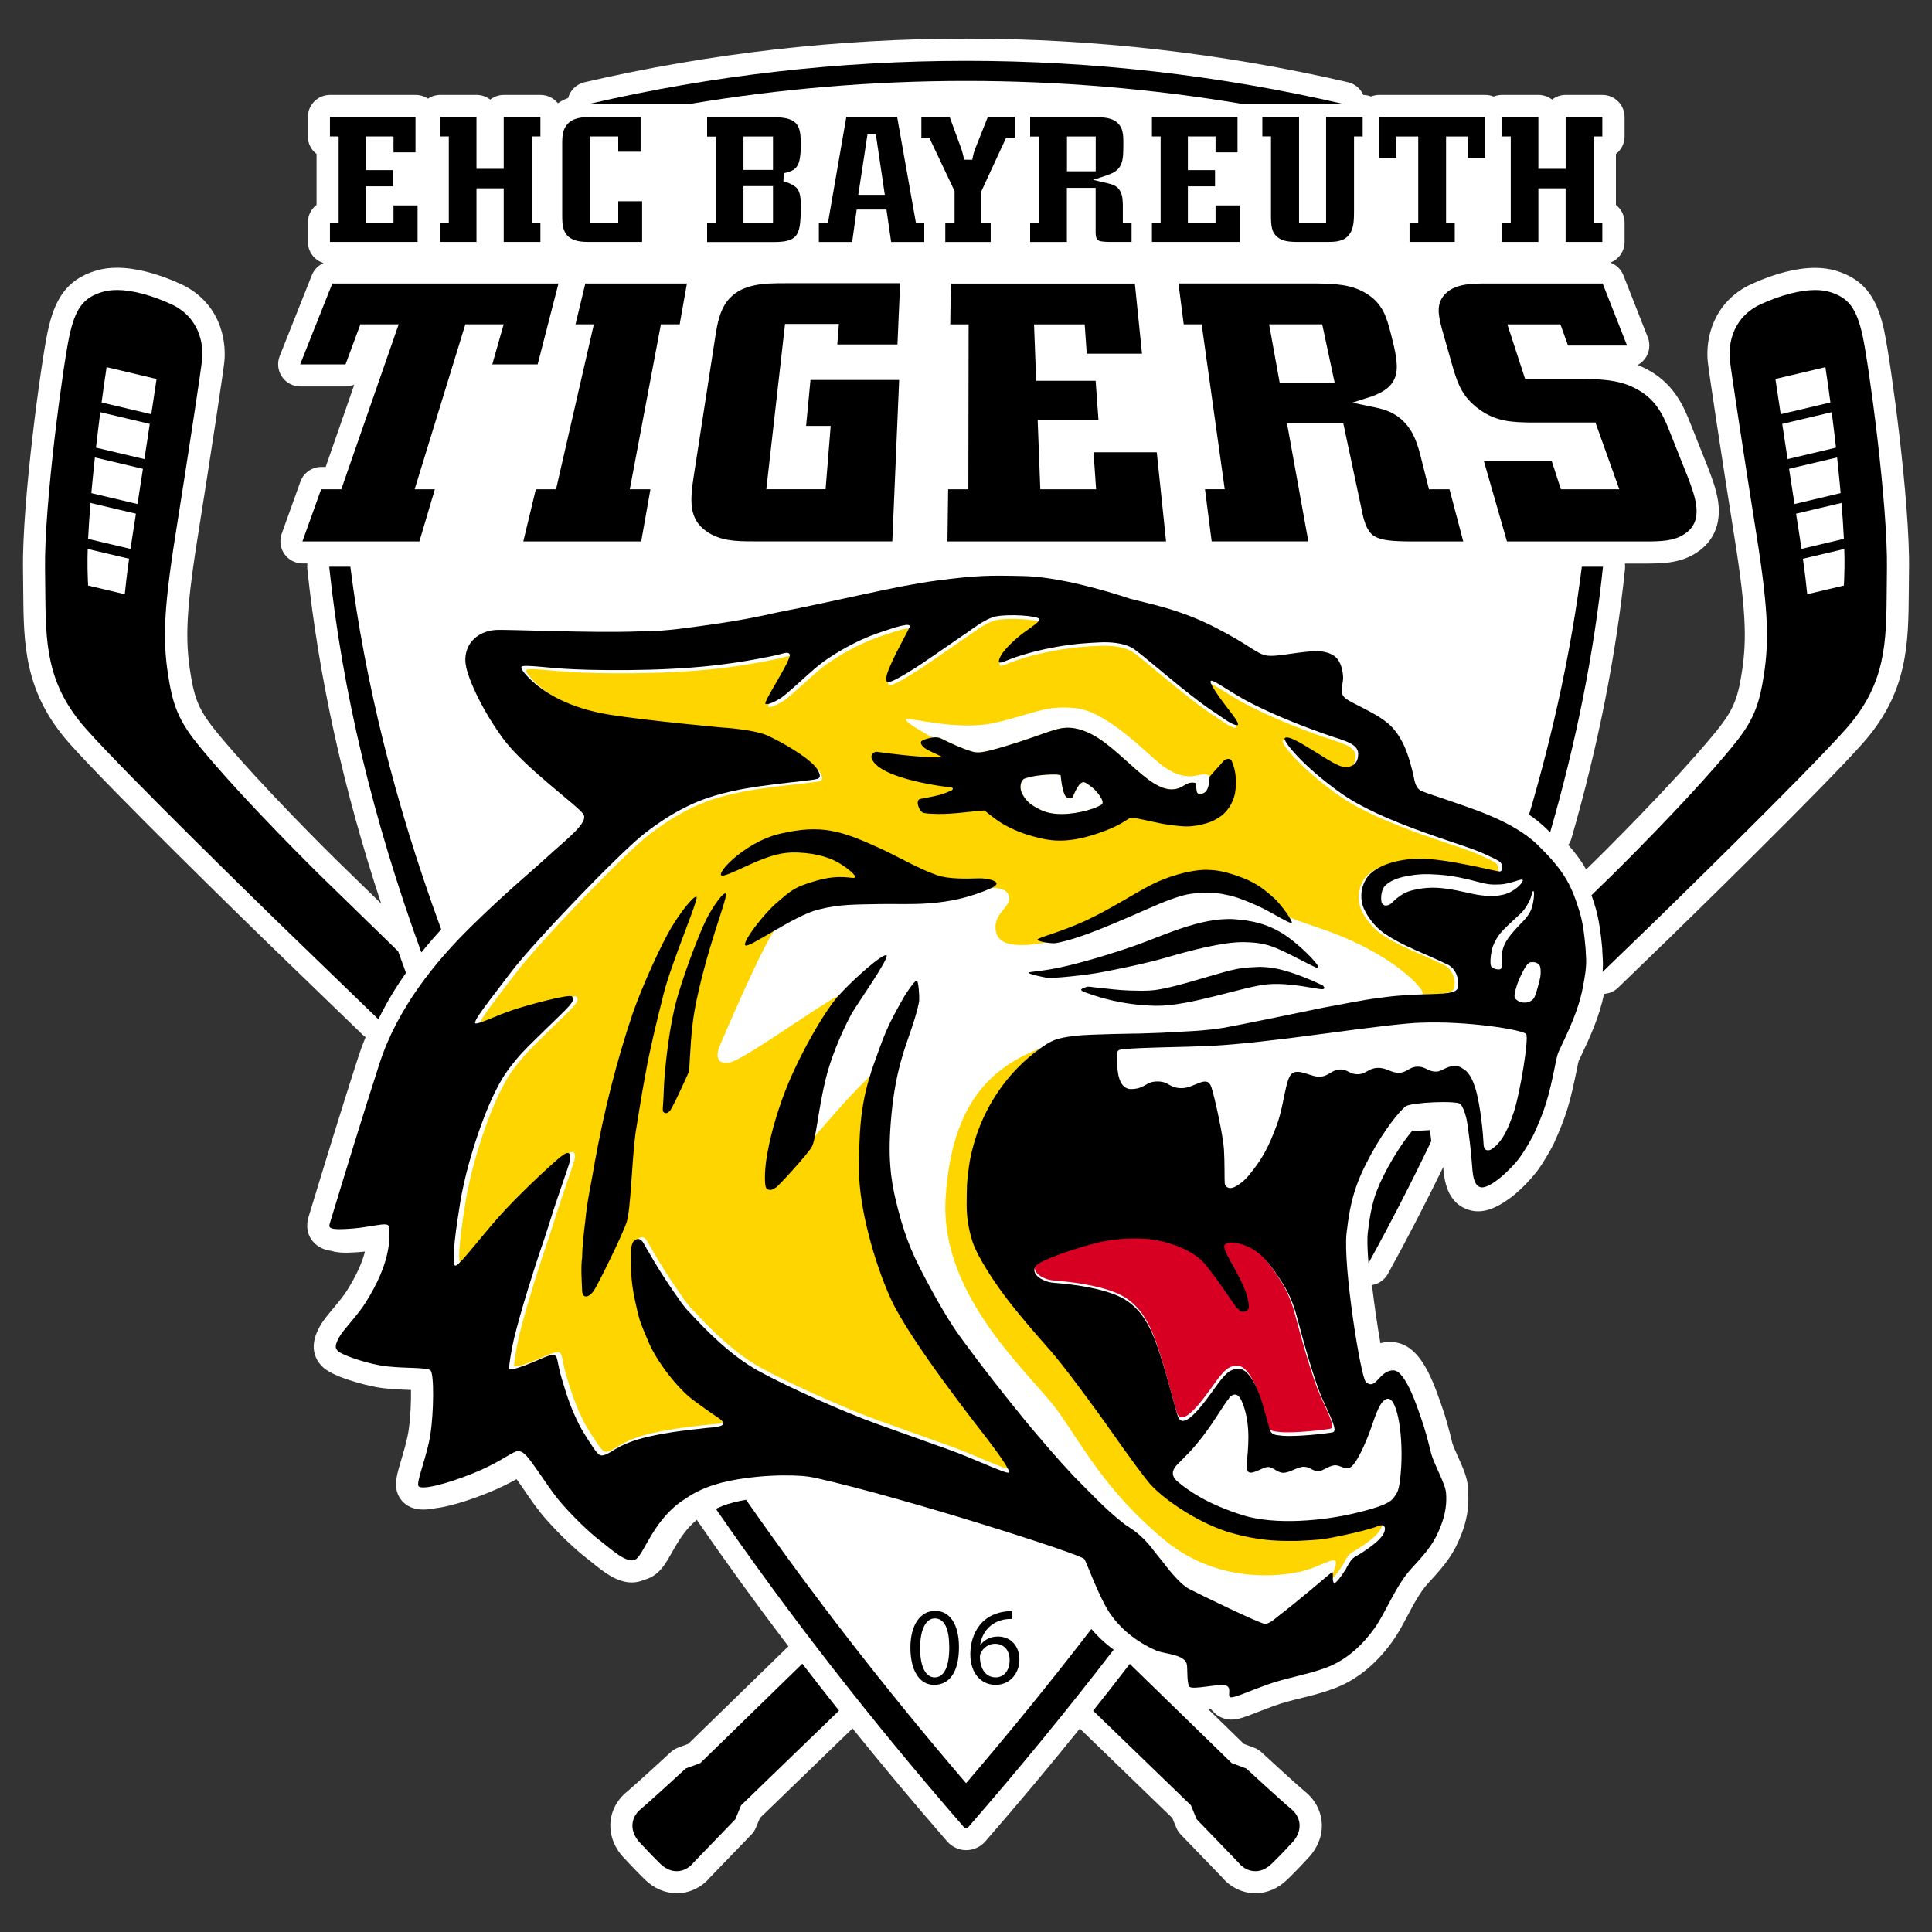 <?xml version="1.0" encoding="UTF-8"?>
<svg id="Ebene_1" data-name="Ebene 1" xmlns="http://www.w3.org/2000/svg" viewBox="0 0 500 500">
  <rect x="0" y="0" width="500" height="500" fill="#333333" stroke="none"/>
  <defs>
    <style>
      .cls-1 {
        fill: #000;
      }

      .cls-1, .cls-2, .cls-3, .cls-4 {
        stroke-width: 0px;
      }

      .cls-5 {
        isolation: isolate;
      }

      .cls-2 {
        fill: #ffd500;
      }

      .cls-3 {
        fill: #d70022;
      }

      .cls-4 {
        fill: #fff;
      }
    </style>
  </defs>
  <path class="cls-4" d="M487.67,85.78c-1.67-7.72-4.46-13.36-12.64-15.75-1.58-.47-3.36-.71-5.27-.71h0c-4.78,0-10.47,1.45-16.48,4.2-4.9,2.24-8.43,6.04-10.2,10.99-1.38,3.86-1.29,7.37-1.11,9.12.24,2.4,3.54,24.28,6.91,45.46,3.3,20.7,3.18,27.76,1.61,36.67-1.02,5.8-2.45,8.79-6.66,13.9-11.26,13.68-30.66,32.74-30.85,32.93l-2.49,2.42c-1.22-2.16-2.7-4.18-4.61-6.34.35-.5.63-1.06.8-1.66,6.84-23.69,11.51-47.16,13.87-69.75.05-.47.03-.95-.03-1.41h5.27c.95,0,2.05,0,3.11-.05,1.27-.05,2.3-.14,3.24-.27,1.29-.19,2.41-.46,3.45-.81,1.26-.43,2.43-1,3.49-1.7,1.07-.7,2.03-1.53,2.83-2.45.81-.95,1.46-1.99,1.93-3.11.43-1.02.71-2.08.87-3.25v-.09c.13-.96.15-1.97.08-3-.05-.84-.19-1.76-.4-2.79-.17-.79-.39-1.62-.67-2.54-.24-.77-.49-1.54-.77-2.3-.26-.7-.51-1.38-.76-2.05l-.03-.09-4.65-11.68-.04-.09c-.21-.52-.42-1.06-.64-1.59-.23-.55-.51-1.19-.82-1.86-.35-.73-.67-1.35-1.01-1.94-.38-.68-.82-1.37-1.3-2.05-.46-.65-.98-1.31-1.53-1.94l-.06-.07c-.63-.69-1.24-1.29-1.89-1.85l-.04-.04c-.74-.63-1.49-1.18-2.28-1.69l-.04-.03c-.82-.52-1.71-1.01-2.63-1.45-.45-.22-.91-.42-1.38-.62.79-.43,1.48-1.04,2-1.81,1.07-1.57,1.29-3.56.6-5.33l-6.31-16.05c-.62-1.57-1.87-2.75-3.39-3.3,2.16-.82,3.69-2.91,3.69-5.36v-5.01c0-1.85-.88-3.5-2.24-4.55v-13.19c1.36-1.05,2.24-2.7,2.24-4.55v-5c0-3.17-2.57-5.74-5.74-5.74h-9.5c-1.33,0-2.56.45-3.53,1.21-.97-.76-2.2-1.21-3.53-1.21h-9.4c-.77,0-1.51.15-2.18.43-.67-.28-1.41-.43-2.18-.43h-27.43c-.75,0-1.47.15-2.13.41-.62-.25-1.3-.39-2-.4-.71-1.61-2.13-2.87-3.95-3.29-32.35-7.49-65.59-11.29-98.81-11.29s-66.45,3.8-98.8,11.29c-2.12.49-3.71,2.11-4.24,4.1-.07.02-.15.05-.22.07-.56.2-1.1.46-1.62.76-.28.16-.54.33-.8.51-1.05-1.32-2.67-2.16-4.49-2.16h-9.5c-1.33,0-2.55.45-3.53,1.21-.97-.76-2.2-1.21-3.53-1.21h-9.41c-1.18,0-2.27.36-3.18.96-.91-.61-2.01-.96-3.18-.96h-22.15c-3.17,0-5.74,2.57-5.74,5.74v5c0,1.86.88,3.51,2.25,4.55v13.18c-1.37,1.05-2.25,2.7-2.25,4.55v5.01c0,2.59,1.72,4.78,4.08,5.49-1.36.59-2.48,1.7-3.05,3.14l-8.32,20.93c-.7,1.77-.48,3.77.58,5.34,1.07,1.57,2.85,2.52,4.75,2.52h11.74c.79,0,1.55-.16,2.24-.46l-7.41,21.3h-1.14c-2.42,0-4.58,1.52-5.4,3.8l-4.84,13.49c-.63,1.76-.37,3.71.71,5.24,1.07,1.53,2.82,2.44,4.69,2.44h1.26c-.07.46-.08.94-.03,1.41,2.93,27.96,9.35,57.04,19.11,86.62l-11.6-11.3c-.19-.18-19.58-19.24-30.84-32.92-4.21-5.11-5.64-8.1-6.66-13.9-1.57-8.91-1.69-15.98,1.61-36.67,3.37-21.18,6.68-43.06,6.91-45.46.17-1.75.26-5.25-1.11-9.11-1.77-4.95-5.3-8.75-10.2-11-6.01-2.75-11.71-4.2-16.48-4.2-1.91,0-3.69.24-5.29.71-8.16,2.38-10.95,8.02-12.63,15.75-1.67,7.69-6.69,44.22-6.4,61.7.03,1.72.04,3.38.05,4.99.06,7.38.11,13.72,1.55,20.11,1.66,7.4,4.98,13.71,10.43,19.86,10.53,11.87,46.23,46.69,50.27,50.62l.04.04,25.67,24.83c.2.19.42.35.65.51-.7,1.71-1.34,3.43-1.9,5.16-4.59,14.23-8.55,27.19-12.88,41.44-.06.19-.1.38-.14.57-.59,2.68.32,4.52,1.19,5.6,1.38,1.72,3.29,2.33,4.85,2.54,1.54.47,3,.47,3.85.47.33,0,.84,0,1.41-.04,1.19-.05,2.24-.12,3.46-.25-.77,3-2.26,6.24-4.61,10.01l-.03.04c-.89,1.45-2.31,3.15-3.56,4.65-1.45,1.73-2.69,3.22-3.5,4.7-.84,1.55-3.34,6.2.55,10.28,2.67,2.8,11.26,4.89,14.06,5.4,2.81.51,5.95.63,8.47.72.17,0,.35.01.53.02.05,2.99-.14,7.4-.63,10.56-.36,2.34-1.15,5.02-1.85,7.38-1.09,3.66-1.74,5.86-1.22,8.08.55,2.37,2.65,4.93,6.89,4.93.98,0,2.11-.14,3.3-.37,4.71-.57,11.19-3.06,13.26-3.89,3.25-1.31,5.73-2.59,7.56-3.61.1.13.2.28.29.4.72.99,1.39,1.96,2.08,2.98,1.55,2.27,3.15,4.62,5.4,7.14,3.33,3.76,7.38,7.63,10.29,9.87.42.33.88.7,1.37,1.09,3.04,2.47,6.48,5.26,10.41,5.26,1.14,0,2.24-.25,3.24-.71.82-.21,1.6-.54,2.31-.99,2.15-1.34,3.36-3.48,4.76-5.95,1.5-2.66,3.47-6.14,6.53-8.56.07.13.15.26.23.38,7.42,10.77,15.26,21.58,23.46,32.38-.14.11-.27.22-.39.35l-25.53,24.87-2.13.79-.5.19c-.7.26-1.34.65-1.89,1.15l-.4.36-.07.07c-.56.52-8.54,7.88-10.9,9.83-2.69,2.22-4.21,5.26-4.28,8.55-.07,4.46,2.46,7.54,3.74,8.8.54.59,2.68,2.92,5.2,5.38,2.34,2.29,5.27,3.55,8.25,3.55,3.29,0,6.49-1.54,8.63-4.13l10.33-10.7.34-.35c.53-.54.94-1.18,1.22-1.88l.18-.44.82-1.98,23.97-23.19c7.89,9.8,16.06,19.56,24.5,29.26l.06.07c1.25,1.38,3.02,2.18,4.86,2.18s3.68-.82,4.92-2.24c8.41-9.66,16.6-19.44,24.48-29.23l23.93,23.14.82,1.98.18.45c.28.7.7,1.34,1.22,1.88l.36.37,10.31,10.68c2.14,2.59,5.34,4.13,8.63,4.13,2.98,0,5.92-1.27,8.26-3.56,2.52-2.45,4.68-4.8,5.2-5.37,1.27-1.26,3.8-4.35,3.73-8.76-.07-3.32-1.59-6.36-4.29-8.58-2.3-1.9-10.12-9.11-10.93-9.86l-.43-.39c-.55-.5-1.19-.89-1.89-1.15l-.5-.19-2.13-.79-9.34-9.09c.19-.02.39-.05.58-.07.18.19.38.36.58.53,1.23,1.53,3.01,2.18,4.21,2.3.23.02.46.03.7.03,1.85,0,3.55-.66,6.63-1.87,1.31-.51,2.79-1.09,4.54-1.72,2.24-.81,4.49-1.37,6.88-1.96,2.72-.67,5.52-1.37,8.53-2.49,5.77-2.15,10.86-6.25,15.13-12.19,1.44-2,2.62-4.24,3.88-6.61,1.64-3.09,3.33-6.28,5.44-8.55,4.81-5.16,6.62-7.79,8.4-12.25,1.49-3.72,2.09-7.17,1.9-10.81,0-.64-.03-1.24-.07-1.75-.2-2.53-1.37-5.13-2.61-7.88-.45-1-1.29-2.86-1.46-3.56-.67-2.8-1.71-6.72-2.65-9.3-.07-.18-.16-.45-.27-.78-2.67-7.74-5.81-15.33-12.28-15.96-.3-.03-.6-.05-.92-.05-.89,0-1.71.12-2.47.32-.74-4.2-1.58-9.82-2.19-15.05,1.71-.27,3.26-1.31,4.13-2.9,5.06-9.2,9.85-18.47,14.32-27.63.22,3,.8,9.44,6.84,11.14.71.21,1.46.31,2.23.31,2.3,0,4.62-1.02,6.72-2.41,4.35-2.69,7.98-7.32,8.63-8.17h0c1.41-1.9,3.08-4.76,4.09-6.75l.11-.23c3.26-7.14,4.22-10.85,5.75-18.17.11-.49.21-.98.3-1.48.13-.7.26-1.36.42-1.78l.63-1.34c2.29-4.86,4.64-9.89,5.89-15.94,1.32-.09,2.6-.61,3.6-1.58l12.99-12.56c4.06-3.95,39.75-38.75,50.31-50.66,5.45-6.15,8.77-12.46,10.43-19.86,1.44-6.39,1.49-12.73,1.55-20.07,0-1.65.02-3.31.05-5.03.29-17.48-4.74-54.01-6.4-61.7Z"/>
  <g id="Ebene_1-2" data-name="Ebene_1">
    <path id="path3229" class="cls-1" d="M22.8,139.46c.14-2.89.35-6.03.62-9.3l11.76,2.78-.65,4.15c-.28,1.78-.54,3.43-.76,4.96,0,0-10.97-2.59-10.97-2.59ZM24.84,115.86c.36-3.16.74-6.26,1.11-9.18l12.81,3.03-1.39,9.11s-12.53-2.97-12.53-2.97ZM26.29,104.16c.45-3.42.9-6.53,1.3-9.14l12.93,3.06c-.36,2.43-.82,5.52-1.37,9.12,0,0-12.86-3.04-12.86-3.04ZM22.8,151.54c-.07-1.5-.13-3.04-.15-4.63-.03-1.46,0-3.09.05-4.84l10.71,2.53c-.27,1.88-.49,3.56-.67,5.08-.17,1.44-.32,2.8-.45,4.1l-9.48-2.24h0ZM23.64,127.62c.2-2.2.41-4.45.65-6.69l.27-2.54,12.43,2.94-1.41,9.11-11.94-2.82h0ZM282.92,442.75l25.29,24.46,1.28,3.12.19.48.36.37,10.51,10.89c.82,1.06,2.38,2.19,4.32,2.19,1.04,0,2.62-.33,4.25-1.92,2.49-2.42,4.64-4.77,5.08-5.26.57-.54,2.17-2.29,2.13-4.69-.02-1.12-.42-2.77-2.2-4.25-2.61-2.16-11.11-10.01-11.2-10.09l-.4-.36-.5-.19-3.27-1.21-26.37-25.67c-3.11,4.04-6.27,8.09-9.49,12.13ZM30.24,75.06c-1.36,0-2.59.16-3.66.47-4.98,1.45-7.08,4.24-8.64,11.46-1.58,7.3-6.55,43.63-6.28,60.39.03,1.74.04,3.42.05,5.05.06,7.02.1,13.09,1.41,18.88,1.44,6.41,4.34,11.91,9.13,17.31,10.74,12.12,48.41,48.79,50.01,50.34l25.67,24.83c.32-.66.65-1.31.98-1.96,1.83-3.52,3.92-6.88,6.16-10.06-.69-1.86-1.37-3.72-2.04-5.58l-20.03-19.5c-.2-.19-19.77-19.4-31.27-33.39-4.85-5.89-6.68-9.76-7.88-16.55-1.69-9.58-1.83-17.06,1.6-38.57,3.43-21.52,6.66-43.03,6.87-45.13.1-1.02.23-3.71-.81-6.61-1.24-3.45-3.72-6.12-7.19-7.71-5.18-2.37-10.19-3.68-14.09-3.68ZM477.2,139.46c-.14-2.88-.35-6.03-.62-9.3l-11.76,2.78.65,4.14c.28,1.78.54,3.43.76,4.97l10.97-2.6h0ZM475.16,115.86c-.36-3.16-.74-6.26-1.11-9.18l-12.81,3.03,1.39,9.11,12.53-2.97h0ZM473.71,104.16c-.45-3.42-.9-6.53-1.3-9.14l-12.93,3.06c.36,2.43.82,5.52,1.37,9.12l12.86-3.04ZM477.2,151.54c.07-1.49.13-3.04.15-4.63.03-1.46,0-3.09-.05-4.84l-10.71,2.53c.27,1.88.49,3.56.67,5.08.17,1.45.32,2.8.45,4.1l9.48-2.24h0ZM476.36,127.62c-.2-2.2-.41-4.45-.65-6.69l-.27-2.54-12.43,2.94,1.41,9.11,11.94-2.83ZM217.12,442.72l-25.33,24.5-1.28,3.11-.19.48-.36.37-10.51,10.89c-.82,1.06-2.38,2.19-4.32,2.19-1.04,0-2.62-.33-4.25-1.92-2.49-2.43-4.64-4.77-5.08-5.26-.57-.54-2.17-2.29-2.13-4.69.02-1.12.42-2.77,2.2-4.25,2.61-2.16,11.11-10.01,11.2-10.09l.4-.36.5-.19,3.27-1.21,26.4-25.72c3.11,4.05,6.28,8.09,9.5,12.14h0ZM469.76,75.06c1.36,0,2.59.16,3.66.47,4.98,1.46,7.08,4.24,8.64,11.46,1.58,7.3,6.55,43.63,6.28,60.39-.03,1.74-.04,3.42-.05,5.05-.06,7.02-.1,13.09-1.41,18.88-1.44,6.41-4.34,11.91-9.13,17.31-10.74,12.12-48.41,48.79-50.01,50.35l-12.99,12.56c.14-1.64.09-2.75,0-4.18-.05-.6-.09-1.24-.09-1.83-.06-.72-.14-1.54-.27-2.67-.09-.84-.22-1.8-.4-2.97-.17-1.08-.36-2.12-.58-3.07-.24-1.03-.51-2.05-.84-3.05-.23-.72-.46-1.41-.69-2.08l5.11-4.98c.2-.19,19.77-19.4,31.27-33.39,4.85-5.89,6.68-9.76,7.88-16.55,1.69-9.58,1.83-17.06-1.6-38.57-3.43-21.52-6.66-43.03-6.87-45.13-.1-1.02-.23-3.71.81-6.61,1.24-3.45,3.72-6.12,7.19-7.71,5.18-2.37,10.19-3.68,14.09-3.68h0Z"/>
    <path id="path3265" class="cls-1" d="M250.03,15.74c32.72,0,65.44,3.71,97.52,11.14h-26.11c-23.63-3.96-47.52-5.94-71.41-5.94s-47.76,1.98-71.4,5.94h-26.11c32.07-7.43,64.79-11.14,97.51-11.14h0Z"/>
    <path id="path3301" class="cls-1" d="M345.42,99.11l-3.23-15.17h-13.74l.2,1.11,2.54,14.06h14.23ZM200.05,43.98v-8.66h-7.64v8.66h7.64ZM276.13,36.4v-1.08h7.44v9.01h-7.44v-7.93h0ZM222.12,50.43h6.87l-2.33-15.7h-2.15s-2.39,15.7-2.39,15.7h0ZM200.05,57.61v-9.45h-7.64v9.45h7.64ZM205.31,47.96c.22.14.41.28.58.42.17.14.31.3.43.45.12.16.22.32.32.5.09.18.17.37.24.58.07.2.13.44.18.68.05.25.08.52.11.81.03.29.05.61.06.94.01.33.02.68.02,1.07,0,.6,0,1.15-.02,1.67,0,.51-.03.98-.06,1.42-.02.43-.06.83-.1,1.2-.04.37-.09.7-.14,1-.06.3-.12.57-.2.81-.07.24-.15.45-.24.65-.08.19-.18.37-.28.53-.11.16-.22.31-.35.45-.16.17-.34.33-.52.46-.19.14-.39.26-.61.36-.21.11-.45.2-.71.27-.25.08-.52.14-.81.2-.27.05-.55.08-.85.11-.29.03-.6.05-.91.07-.32,0-.65.02-.98.03-.34,0-.68,0-1.03,0h-16.44v-5.01h2.3v-22.29h-2.3v-5.01h16.08s.05,0,.07,0h.14c.33,0,.67,0,1.01,0,.33,0,.67.01,1,.03.33.02.66.04.97.07.32.04.63.08.93.14.33.06.63.13.92.23s.55.2.81.33c.25.13.47.27.68.43.2.16.39.34.55.54.11.14.21.28.3.44s.17.32.24.5c.07.18.14.37.19.57.06.2.11.41.15.64.04.22.07.46.1.7.03.25.05.5.06.77.01.27.03.54.03.82,0,.29,0,.58,0,.88,0,.63,0,1.22-.04,1.76-.03.54-.07,1.03-.14,1.47-.06.44-.14.84-.24,1.19s-.22.65-.37.91c-.07.13-.15.26-.23.37-.08.12-.17.22-.27.33s-.2.2-.32.29c-.12.09-.24.18-.38.27-.14.08-.29.16-.46.24-.16.07-.35.14-.55.21-.2.07-.41.14-.64.19-.23.06-.48.11-.74.16l-.1,2.11c.28.07.54.15.79.24.25.08.47.17.68.25.21.09.4.18.58.27.18.09.34.18.49.27h0ZM144.53,73.38l-5.39,20.93h-11.74l2.95-10.37h-9.92l-13.12,42.69h5.23l-4,13.49h-30.27l4.84-13.49h5.22l14.85-42.69h-9.91l-3.85,10.37h-11.74l8.32-20.93s58.53,0,58.53,0ZM414.68,30.31v5h-2.24v22.29h2.24v5.01h-9.5v-13.87s-7.05,0-7.05,0v13.87h-9.4v-5.01h2.25v-22.29h-2.25v-5h9.4v13.38h7.06v-13.38h9.5,0ZM384.35,30.31v10.58h-4.47v-5.57h-5.64v22.29h2.25v5.01h-11.7v-5.01h2.25v-22.29h-5.64v5.57h-4.47v-10.58h27.43,0ZM320.27,30.31v9.11h-5.69v-4.11h-7.16v8.72h7.03v4.18h-7.03v9.39h7.16v-4.44h6.22v9.45h-22.68v-5.01h2.25v-22.29h-2.25v-5h22.15,0ZM290.59,57.61v-4.78c-.02-.39-.03-.76-.07-1.11-.03-.35-.08-.69-.15-1.02-.07-.33-.18-.64-.32-.95-.14-.31-.32-.6-.55-.89-.1-.12-.2-.23-.3-.32-.1-.09-.2-.18-.31-.25-.1-.08-.21-.14-.32-.2-.11-.07-.22-.12-.34-.18-.11-.05-.23-.1-.36-.14-.13-.04-.26-.08-.39-.13-.13-.03-.27-.07-.41-.11-.14-.04-.3-.07-.45-.11l-3.71-.88,3.62-1.2c.56-.19,1.04-.39,1.45-.6.4-.21.74-.43,1.02-.67.28-.23.51-.48.69-.75.19-.27.34-.55.47-.85.13-.31.23-.65.31-1.03.08-.37.13-.78.17-1.22.04-.44.06-.91.07-1.42.01-.5.01-1.04.01-1.61,0-.28,0-.55,0-.82,0-.27-.01-.54-.03-.79-.01-.26-.03-.51-.06-.75-.03-.25-.07-.48-.12-.7s-.11-.44-.18-.65c-.07-.21-.16-.41-.26-.6-.11-.19-.23-.37-.37-.55s-.3-.36-.49-.53c-.19-.17-.38-.33-.58-.46s-.41-.25-.63-.34c-.22-.1-.44-.19-.68-.26-.23-.07-.47-.13-.72-.18-.25-.06-.5-.09-.75-.12-.26-.03-.52-.05-.78-.07-.26-.02-.53-.02-.8-.03s-.54-.01-.8-.02h-16.87v5.01h2.2v22.29h-2.2v5.01h9.51v-14.02h7.44v11.52c0,.18,0,.35.02.5,0,.15.03.3.05.42.02.13.04.24.07.34.02.1.05.19.08.26.03.07.07.14.09.19.03.06.07.1.1.14.03.04.07.08.11.11.04.03.08.07.13.09.1.07.24.13.43.19.19.06.41.1.69.14.27.03.59.06.94.08.36.02.75.03,1.19.03h5.4v-5.01h-2.29,0ZM262.6,30.31h-6.97l-3.14,7.91c-.13.35-.23.62-.32.87-.03.08-.06.17-.08.25-.05.14-.08.27-.12.4-.03.13-.07.26-.1.41-.01.06-.02.12-.04.18,0,.03,0,.06-.02.09-.05.26-.11.55-.19.93l-2.13-.02c-.01-.07-.02-.14-.04-.21,0-.07-.02-.13-.03-.19-.02-.12-.04-.23-.06-.33-.04-.21-.08-.39-.13-.57-.02-.07-.03-.14-.06-.21-.03-.12-.06-.24-.1-.38-.07-.22-.14-.47-.23-.79l-3.05-8.34h-7.34v5.3h2.04l6.55,13.83v8.17h-2.4v5.01h11.75v-5.01h-2.39v-8.16l2.02-4.38,4.38-9.46h2.2v-5.3h0ZM237.03,57.61h2.17v5.01h-8.57l-1.22-8.4h-7.7l-1.17,8.4h-8.62v-5.01h2.37l4.73-27.3h13.17l4.84,27.3h0ZM205.31,47.96h0ZM153.18,30.31h12.61v8.96h-5.79v-3.96h-7.29v22.29h7.29v-5.52h6.18v10.53h-13.33c-.33,0-.65,0-.96,0-.31,0-.62-.02-.92-.04-.3-.02-.6-.06-.88-.09-.29-.04-.58-.1-.86-.17-.49-.14-.9-.3-1.26-.49s-.65-.39-.9-.62c-.25-.23-.46-.47-.63-.74-.18-.26-.32-.54-.44-.83-.12-.29-.21-.6-.28-.92-.07-.32-.12-.64-.15-.97-.03-.33-.05-.65-.06-.97-.01-.32-.01-.63-.01-.93v-18.27c0-.26,0-.51,0-.75,0-.25,0-.5.02-.74,0-.24.02-.47.05-.71.02-.23.05-.46.09-.68.04-.22.09-.43.15-.64.06-.21.13-.41.21-.61.08-.2.19-.4.3-.58.12-.2.25-.38.4-.57.2-.24.4-.45.61-.63.22-.19.44-.34.68-.47.24-.14.48-.26.74-.35.26-.1.53-.18.81-.25.27-.07.55-.12.84-.16.29-.03.59-.07.89-.08.31-.02.61-.03.93-.04.31,0,.63,0,.95,0h0ZM139.86,30.31v5h-2.24v22.29h2.24v5.01h-9.5v-13.87h-7.05v13.87h-9.41v-5.01h2.25v-22.29h-2.25v-5h9.41v13.38h7.05v-13.38s9.5,0,9.5,0ZM107.53,30.31v9.11h-5.69v-4.11h-7.15v8.72h7.03v4.18h-7.03v9.39h7.15v-4.44h6.23v9.45h-22.68v-5.01h2.25v-22.29h-2.25v-5h22.15,0ZM352.66,30.31v5h-2.24v19.51c0,.51,0,1.04-.03,1.55-.02.52-.07,1.04-.14,1.53s-.18.97-.33,1.41c-.14.43-.34.83-.58,1.17-.18.26-.36.49-.56.68-.19.2-.4.36-.61.51-.21.14-.44.27-.67.37-.23.1-.48.19-.74.26-.24.07-.49.12-.75.17-.26.04-.52.07-.79.09-.27.02-.53.04-.8.04-.27,0-.53.01-.79.01h-8.19c-.23,0-.46-.01-.68-.02-.23-.01-.46-.02-.68-.04-.22-.02-.44-.04-.65-.07-.22-.03-.43-.07-.64-.11-.2-.05-.4-.1-.61-.16-.2-.07-.39-.14-.58-.22-.19-.09-.37-.19-.55-.3-.18-.12-.36-.25-.54-.4-.19-.17-.35-.33-.49-.49-.14-.17-.26-.34-.37-.53-.1-.18-.19-.37-.27-.57-.07-.21-.14-.42-.2-.66-.06-.23-.1-.49-.14-.76-.03-.27-.06-.55-.07-.86-.02-.3-.03-.62-.04-.96,0-.34,0-.7,0-1.07v-20.09h-2.24v-5h9.5v27.3h7v-27.3h9.46ZM293.7,73.38l1.85,18.16h-14.3l-.53-7.59h-13.11l.55,14.6h15.39l.74,10.2h-15.74l.68,17.88h14.44l-.66-9.58h16.36l2.41,23.07h-56.58l.18-13.49h5.23l.07-42.69h-4.75l.14-10.56h47.64ZM384.54,73.38h30.23l6.31,16.05h-15.28l-1.96-5.48h-13.74l4.6,14.12h15.09c1.06.02,2.13.04,3.21.09,1.08.05,2.17.13,3.26.27,1.09.14,2.18.34,3.25.63,1.08.29,2.15.68,3.19,1.19.75.36,1.43.74,2.05,1.13.62.4,1.18.82,1.69,1.26.51.44.97.9,1.4,1.37.42.47.81.96,1.16,1.47.36.5.69,1.02.98,1.55.3.53.57,1.06.83,1.59.26.54.49,1.08.71,1.61.22.53.43,1.06.64,1.58l4.65,11.68c.24.64.49,1.29.73,1.96.24.67.47,1.35.68,2.03.21.68.4,1.37.54,2.05.14.68.25,1.35.29,2,.05.66.04,1.29-.04,1.91-.08.61-.23,1.21-.47,1.77-.24.57-.57,1.11-1,1.62-.44.51-.99.98-1.66,1.42-.68.45-1.4.79-2.16,1.05-.76.26-1.57.44-2.42.56-.84.12-1.73.18-2.65.22-.92.04-1.89.04-2.88.04h-35.77l-5.97-20.79h17.56l2.37,7.3h15.12l-6.18-17.28h-16.79c-.56-.01-1.13-.02-1.69-.04-.56-.01-1.12-.04-1.68-.07-.55-.04-1.11-.08-1.67-.15-.55-.06-1.1-.14-1.65-.26-.54-.11-1.09-.24-1.64-.4-.54-.17-1.08-.35-1.63-.59-.54-.23-1.09-.49-1.64-.81-.55-.31-1.1-.67-1.67-1.08-.55-.4-1.04-.79-1.49-1.19s-.85-.8-1.21-1.2c-.36-.4-.69-.81-.98-1.22-.3-.41-.56-.83-.81-1.25-.24-.42-.47-.85-.67-1.29-.2-.43-.39-.88-.56-1.32-.17-.45-.33-.9-.48-1.36-.15-.46-.3-.92-.45-1.38l-3.04-10.69c-.11-.42-.21-.84-.31-1.24-.1-.4-.19-.81-.26-1.2-.08-.39-.14-.77-.18-1.15-.05-.37-.07-.74-.07-1.09s.02-.71.07-1.06c.05-.34.13-.68.24-1.01.11-.33.25-.66.44-.98.19-.33.41-.64.68-.96.31-.36.65-.68,1.02-.96.36-.28.75-.52,1.16-.73.41-.2.84-.38,1.28-.53.45-.14.91-.27,1.39-.36.47-.1.95-.17,1.43-.22.49-.06.98-.1,1.48-.13.5-.03,1-.05,1.49-.05.5,0,1-.01,1.49-.01h0ZM369.79,126.63h5.34l3.56,13.49h-14.06c-.53,0-1.04-.01-1.52-.03-.49-.01-.95-.03-1.4-.05-.45-.02-.87-.05-1.28-.08-.4-.03-.78-.07-1.14-.12-.27-.03-.53-.07-.77-.12-.25-.04-.48-.09-.7-.14-.22-.05-.43-.1-.62-.16-.2-.06-.39-.12-.56-.19-.26-.1-.49-.21-.71-.33-.21-.11-.41-.24-.6-.37-.18-.14-.35-.29-.51-.47s-.33-.36-.48-.58c-.15-.22-.31-.47-.46-.74-.15-.28-.29-.59-.43-.94-.14-.34-.27-.72-.4-1.14-.13-.41-.24-.86-.35-1.34l-5.06-23.79h-14.57l5.53,30.57h-25.02l-1.73-13.49h5.11l-5.97-42.68h-4.64l-1.36-10.57h35.8c.54.01,1.09.02,1.65.04.55,0,1.12.03,1.68.06.56.03,1.13.07,1.69.12.56.06,1.12.13,1.68.21s1.11.2,1.66.33,1.09.29,1.62.48c.54.19,1.07.41,1.59.67s1.04.54,1.55.88c.51.33.97.68,1.39,1.03.41.36.79.72,1.12,1.1.34.38.63.77.9,1.17.27.4.52.82.74,1.26.22.43.42.88.6,1.34.18.46.34.93.49,1.41.15.48.3.97.43,1.48.13.5.27,1.01.4,1.52.27,1.05.52,2.05.74,3,.22.96.4,1.87.54,2.72.13.87.22,1.68.23,2.43.02.76-.04,1.47-.18,2.12-.07.33-.16.65-.27.95-.12.31-.25.61-.41.89-.16.29-.34.56-.56.83-.21.27-.46.53-.73.79-.28.25-.59.5-.94.74-.34.24-.73.47-1.15.69-.42.23-.89.44-1.4.66-.51.2-1.07.4-1.67.59l-4.2,1.34,4.85,1.01c.35.07.71.14,1.05.22s.68.15,1.02.23c.34.08.66.18.99.27.33.1.65.2.96.32.32.12.63.24.95.39.31.14.61.3.92.48.31.18.62.37.93.59.31.22.63.47.95.74.37.33.71.66,1.02,1s.6.68.85,1.02c.26.35.49.7.71,1.05.22.35.41.72.6,1.08.18.37.35.74.51,1.12.15.38.3.77.43,1.15.13.39.27.79.39,1.19s.24.8.35,1.22l2.35,9.3h0ZM203.26,73.29h29.7l-.7,15.86h-15.57l.42-5.31h-13.94l-4.85,42.78h15.34l1.32-16.39h-6.36l1.13-11.89h22.95l-1.77,41.76h-35.98c-1.1,0-2.17,0-3.24-.05-1.07-.05-2.11-.14-3.12-.3-1.02-.17-2.02-.42-2.98-.78-.96-.36-1.89-.84-2.78-1.46-.6-.42-1.1-.86-1.54-1.32-.43-.46-.79-.93-1.08-1.42-.29-.49-.53-1.01-.71-1.55-.18-.54-.32-1.1-.41-1.7-.09-.59-.14-1.22-.15-1.86-.01-.65,0-1.32.06-2.03.05-.7.13-1.42.22-2.17.09-.74.2-1.51.33-2.3l5.53-35.77c.14-.9.28-1.82.46-2.74.18-.91.39-1.82.67-2.7.27-.88.61-1.72,1.03-2.51.42-.79.92-1.52,1.53-2.18.47-.5.96-.93,1.47-1.3.51-.38,1.04-.7,1.58-.97.55-.27,1.12-.5,1.71-.69.59-.2,1.2-.35,1.84-.48.61-.12,1.23-.22,1.87-.29.64-.07,1.29-.13,1.96-.16.67-.03,1.34-.05,2.02-.06.68-.01,1.36-.01,2.05-.01h0ZM177.77,73.38l-1.87,10.56h-4.86l-8.05,42.69h5.34l-2.39,13.49h-30.51l3.24-13.49h5.23l9.79-42.69h-4.75l2.54-10.56h26.29Z"/>
    <path id="path3265_0" data-name="path3265 0" class="cls-1" d="M414.85,146.67c-2.34,22.35-6.91,45.32-13.68,68.75l-.79-.79c-1.43-1.4-3.01-2.67-4.66-3.81,6.44-21.81,11.01-43.28,13.66-64.16h5.47ZM370.42,295.3c-5.01,10.48-10.43,21.02-16.25,31.61-.05-.59-.09-1.16-.13-1.72-.17-2.59-.21-4.74-.07-6.05.22-1.9.45-3.55.72-5,.27-1.48.59-2.79.96-4.01.36-1.2.82-2.41,1.39-3.7.56-1.27,1.24-2.64,2.08-4.18.68-1.27,1.39-2.48,2.09-3.6.8-1.29,1.54-2.39,2.18-3.29.74-1.02,1.36-1.82,1.84-2.4l.35-.41v.03c-.06.08-.07.13.01.13,1.09-.07,2.42-.14,3.65-.19.28,0,.54-.03.8-.06l.24,1.7.14,1.15h0ZM288.22,426.93c-11.74,15.27-24.27,30.58-37.59,45.89-.16.19-.39.28-.61.28s-.43-.09-.6-.28c-23.93-27.51-45.32-55.01-64.15-82.33l.33-.16c.93-.44,1.86-.8,2.78-1.09,1-.32,2.07-.59,3.2-.82.5-.11,1-.2,1.5-.28,17.08,24.52,36.14,49.07,56.94,73.35,11.34-13.24,22.16-26.56,32.43-39.91l.44.51c1.17,1.32,2.41,2.52,3.69,3.58.53.44,1.08.86,1.63,1.27h0ZM109.05,246.5c-12.5-34.27-20.48-67.68-23.85-99.84h5.47c3.81,29.99,11.58,61.2,23.17,92.92l.35.95c-.7.76-1.41,1.55-2.1,2.35-1.03,1.18-2.04,2.38-3.04,3.62Z"/>
    <g>
      <g class="cls-5">
        <path class="cls-1" d="M248.18,426.27c0,6.3-2.34,9.77-6.44,9.77-3.62,0-6.07-3.39-6.13-9.52,0-6.21,2.68-9.63,6.44-9.63s6.13,3.48,6.13,9.38ZM238.12,426.56c0,4.82,1.48,7.55,3.76,7.55,2.56,0,3.79-2.99,3.79-7.72s-1.17-7.55-3.76-7.55c-2.19,0-3.79,2.68-3.79,7.72Z"/>
      </g>
      <g class="cls-5">
        <path class="cls-1" d="M262,418.98c-.51-.03-1.17,0-1.88.11-3.93.66-6.01,3.53-6.44,6.58h.09c.88-1.17,2.42-2.14,4.47-2.14,3.28,0,5.58,2.37,5.58,5.98,0,3.39-2.31,6.53-6.15,6.53s-6.55-3.08-6.55-7.89c0-3.65,1.31-6.53,3.13-8.35,1.54-1.51,3.59-2.45,5.93-2.74.74-.11,1.37-.14,1.82-.14v2.05ZM261.29,429.66c0-2.65-1.51-4.25-3.82-4.25-1.51,0-2.91.94-3.59,2.28-.17.28-.28.65-.28,1.11.06,3.05,1.45,5.3,4.07,5.3,2.17,0,3.62-1.8,3.62-4.45Z"/>
      </g>
    </g>
    <path id="path3483" class="cls-4" d="M318.28,438.55c-.07,0-.14,0-.2,0-1.28-.13-1.19-1.43-1.15-1.99.07-.93-.02-1-.32-1.09-.09-.02-.29-.07-.74-.07-.9,0-2.21.17-3.47.34h-.03c-1.36.18-2.64.35-3.61.35-.74,0-1.54-.08-1.93-.68-.52-.79-.6-2.25-.66-4.22-.02-.71-.04-1.36-.1-1.73-.22-1.31-2.7-1.84-4.69-2.26-.98-.2-1.9-.4-2.59-.69-5.4-2.32-9.95-6.09-12.8-10.6-1.74-2.83-3.6-7.33-4.84-10.31-.52-1.24-.96-2.33-1.2-2.78-2.78-1.63-45.42-15.37-68.12-20.48l-.41-.09c-1.25-.26-2.42-.5-5.47-.59-.65-.01-1.3-.02-1.95-.02-3.45,0-6.91.24-10.27.71-6.43.85-11.16,2.47-14.92,5.09h-.02s-.02.03-.02.03c-5.17,3.16-8.04,8.24-9.94,11.6-1.11,1.96-1.9,3.38-2.83,3.95-.42.27-.91.4-1.45.4-2.18,0-4.88-2.19-7.27-4.13-.52-.42-1.01-.82-1.45-1.16-2.65-2.03-6.4-5.62-9.53-9.16-2.03-2.27-3.46-4.38-4.98-6.6-.69-1.01-1.4-2.04-2.16-3.09-.19-.25-.38-.53-.6-.82-.87-1.22-2.19-3.08-3.15-3.08-.07,0-.15.01-.23.04-.6.2-1.36.66-2.43,1.28-1.81,1.07-4.54,2.69-8.81,4.4-4.46,1.79-10.17,3.6-12.89,3.6-1.22,0-1.92-.38-2.09-1.14-.21-.89.25-2.5,1.14-5.49.71-2.37,1.58-5.32,1.99-7.97.84-5.49.86-14.43.23-15.65-.5-.27-2.85-.35-4.74-.42-2.48-.09-5.27-.2-7.72-.64-5.06-.92-10.31-2.9-11.29-3.92-1.21-1.27-.89-2.46.21-4.5.57-1.05,1.66-2.36,2.94-3.88,1.35-1.61,2.88-3.43,3.94-5.18,2.07-3.33,4.9-8.39,5.7-13.99h0s0-.03,0-.03c.21-1.16.21-1.67.2-2.67,0-.38,0-.83,0-1.4,0-.4-.05-.52-.06-.54h0s-.12-.04-.42-.04c-.57,0-1.46.14-2.67.34-.65.1-1.38.22-2.22.35-2.33.34-3.69.44-5.53.53-.4.02-.78.03-1.11.03-1.75,0-2.64-.23-3.11-.81-.43-.54-.3-1.13-.22-1.45,0-.04.01-.08.02-.12v-.05s.02-.04.02-.04c4.29-14.11,8.21-26.94,12.74-40.99,3.9-12.1,11.7-23.76,23.83-35.66,6.35-6.23,10.9-10.22,14.55-13.43,1.79-1.57,3.33-2.92,4.85-4.32.95-.88,1.95-1.75,2.92-2.61,2.96-2.6,7.01-6.16,6.27-7.31-.44-.7-2.86-2.72-5.42-4.86-4.94-4.13-11.71-9.79-15.26-14.65-5.24-7.18-9.05-15.43-9.58-18.98-.38-1.91-.07-3.91.84-5.62,1.46-2.56,4.14-4.16,7.37-4.41.28-.02.73-.03,1.37-.03,1.73,0,4.66.08,8.37.18,1.02.02,2.09.05,3.2.08,5,.13,10.84.26,16.22.26,3.05,0,5.69-.04,7.86-.13,6.05-.04,9.56-.51,17.61-1.64,8.79-1.24,14.11-2.38,17.35-3.14h.01s.02,0,.02,0c6.2-1.2,12.18-2.49,17.96-3.75,8.69-1.89,16.89-3.67,23.29-4.49,7.55-.98,11.17-1.26,16.13-1.26,1.89,0,3.97.04,6.28.09,9.68.21,22.49,4.16,27.55,5.85.76.21,1.7.44,2.77.7,4.6,1.11,11.55,2.78,19.18,6.72,4.7,2.43,7.32,4.11,9.06,5.21,1.7,1.08,2.56,1.63,3.78,1.89.28.06.65.09,1.1.09,1.28,0,3.04-.25,4.89-.52l.47-.07c2.21-.31,4.37-.6,6.36-.6.38,0,.75.01,1.1.03h.02s.03,0,.03,0c.86.11,1.97.31,2.99.84,1.98.91,3.2,3.12,3.42,6.24.09.76-.04,1.51-.17,2.23-.22,1.23-.32,2.03.24,2.67.43.49,2.09,1.34,3.7,2.16,2.9,1.47,6.5,3.31,8.61,5.6,3.42,3.67,4.75,8.65,5.74,13.02v.02s0,.01,0,.01c.24,1.32.51,2.45,1.36,3.04,1.25.51,2.57.94,3.84,1.36.77.26,1.57.52,2.36.8.75.27,1.56.54,2.42.83,6.68,2.29,15.82,5.41,21.67,11.14,6.73,6.6,8.64,10.3,10.63,16.59,1.13,3.35,1.51,6.86,1.82,10.46h0v.04c.02.53.06.99.08,1.42.14,2.23.21,3.46-.8,8.7-1.09,5.67-3.29,10.33-5.61,15.27-.22.47-.44.95-.67,1.42-.35.87-.53,1.8-.72,2.78-.08.44-.17.9-.27,1.35-1.47,7.03-2.31,10.33-5.37,17.02h0s0,.04,0,.04c-.89,1.72-2.4,4.34-3.64,6.01-1.68,2.4-7.24,8.07-10.37,8.07-.23,0-.45-.03-.66-.09-2.32-.64-2.55-3.99-2.71-6.21-.03-.41-.06-.81-.09-1.12h0s0-.03,0-.03c-.34-3.96-.57-5.65-1.09-9.42-.2-1.73-.91-3.92-1.53-4.72-.29-.11-1.39-.3-3.83-.3-4.17,0-8.51.51-9.14.92-1.16.78-5.1,5.4-8.92,12.46-3.64,6.72-5.03,11.28-5.96,19.49-.92,8.13,3.47,35.44,4.73,37.53.25.21.46.32.64.32.39,0,.91-.54,1.37-1.05,1.19-1.3,2.53-2.51,4.32-2.51.11,0,.21,0,.32.02,2.98.25,5.44,6.26,7.45,12.11.13.37.23.67.31.88.86,2.35,1.86,6.14,2.46,8.67.28,1.19,1.05,2.91,1.8,4.57,1.03,2.29,2,4.46,2.12,5.96.14,1.92.15,4.97-1.52,9.14-1.51,3.79-3.03,5.97-7.37,10.62-2.54,2.72-4.37,6.18-6.14,9.52-1.17,2.2-2.27,4.28-3.5,5.99-3.65,5.09-7.94,8.57-12.73,10.36-2.73,1.02-5.39,1.67-7.95,2.31-2.37.58-4.83,1.2-7.29,2.08-1.8.65-3.38,1.27-4.64,1.76-2.42.94-3.87,1.51-4.79,1.51h0Z"/>
    <path id="path3491" class="cls-3" d="M269.99,330.64c1.68.78,2.14.68,5.21.98,3.08.3,11.38,1.33,15.81,4.06,4.44,2.74,6.36,7.12,7.39,9.6,2.78,6.7,5.7,19.48,6.37,20.75,1.99,3.78,8.94-7.42,10.78-9.65,1.84-2.23,2.73-2.92,4.71-2.92s4.08,3.04,5.6,7.58c.86,2.57,1.7,5.92,2.29,7.89.42,1.41,1.23,1.5,3.25,1.69,3.53.33,11.52-.58,12.92-.88,1.39-.3-.68-4.15-2.63-8.52-1.96-4.39-4.89-14.71-6.41-20.57-1.51-5.87-3.43-8.69-6.08-12.52-1.67-2.37-3.69-4.62-6.34-5.88-1.94-1-5.77-1.85-6.33-.39-.56,1.45,5.24,8.95,6.08,14.11.21.98.59,2.31-.65,2.76-1.24.44-1.62-.46-2.29-.96-.55-.59-5.35-7.99-8.33-11.41-2.97-3.43-9.79-5.84-14.56-6.18-4.76-.34-9.38.06-13.43,1.11-4.05,1.04-14.08,4.18-15.23,5.91-.88,1.32.21,2.68,1.89,3.46h0Z"/>
    <path id="path3495" class="cls-2" d="M355.15,394.07c-.91.28-1.82.59-2.75.82-1.45.42-8.39,1.98-10.42,2.19-.8.22-5.38.44-6.83.51-2.56-.06-8.78.46-18.07-2.42-7.84-2.56-16.84-8.66-20.2-12.87-4.12-5.21-7.93-10.85-11.72-16.13-.65-.9-9.79-13.64-13.93-18.16-3.3-3.75-6.58-7.52-9.66-11.45-3.79-4.83-8.21-11.52-9.62-15.65-.71-2.18-1.06-4.19-1.14-4.73-.59-3.24-.34-6.55-.3-9.84.02-.74.47-4.93.74-6.28.13-.83.33-1.66.54-2.48.08-.37.63-2.38.82-3.02,3.09-9.92,9.6-18.84,18.39-24.46,1.4-.81,2.47-1.54,7.43-2.1,3.66-.41,16.39-.56,16.39-.56l5.49-.2,7.4-.41s4.34-.17,8.48-.86c4.14-.69,20.37-4.07,25.67-5.17,5.01-.89,9.89-1.94,14.11-2.48,4.22-.54,4.47-.59,9.52-.86,5.17-.27,10.39.04,10.83-1.66.44-1.7-.06-4.51-2.26-5.91-1.39-.6-2.72-1.31-4.12-1.9-.53-.23-1.06-.47-1.57-.69-3.55-1.55-6.82-2.9-10.38-5.21-3.93-2.55-5.58-6.39-5.58-6.39,0,0-2.06-3.7.46-7.97,2.41-3.67,8.59-5.05,13.52-5.15,7.03-.05,19.75,3.29,20.68,3.3.93,0,1.06-1.86-.1-2.6-1.15-.73-.65-.42-3.52-1.78-2.86-1.37-8.04-2.94-11.34-4.11-3.3-1.16-17.43-5.78-25.37-11.35-10.31-7.23-15.32-13.78-14.77-14.34.93-.93,5.01,1.81,7.8,3.48,2.79,1.68,6.4,4.27,8.3,3.94,1.89-.34,2.73-1.45,2.74-3.33.02-1.88-1.65-2.68-3.31-3.36-1.66-.68-3.17-.99-8.3-2.9-7.45-2.77-12.76-5.2-16.65-7.23-3.9-2.05-7.68-4.8-9.08-5.28-1.4-.48.41,2.25,2.01,4.52,1.59,2.27,5.51,6.72,4.31,6.81-1.2.09-4.05-2.13-5.28-2.91-7.82-5-19.68-15.95-21.94-17.05-2.25-1.09-5.26-1.39-8.09-1.25-2.83.14-6.29.31-10.99,1.14-3.95.7-7.76,1.66-11.37,2.95-1.89.68-3.68,1.72-3.43.55.25-1.16,1.23-2.67,4.07-5.28,2.84-2.62,6.56-4.44,6.26-5.35-.29-.87-7.94-1.34-11.07-.68-3.13.66-6.39,3.56-8.62,4.95-.59.41-5.57,3.84-7.14,4.93-2.12,1.44-4.21,2.93-6.41,4.24-1.84,1.09-5.6,3.46-5.88,2.52-.29-.95.1-2.23,1.5-5.27,1.39-3.04,3.69-7.1,4.36-8.56.67-1.45-3.14-.25-8.4,1.58-5.26,1.82-10.18,4.86-12.23,6.22-2.04,1.36-3.03,2.2-5.08,4.02-2.04,1.82-5.99,5.46-7.28,6.29-1.28.83-3.2,1.82-3.94,1.52s6.52-11.07,6.21-12.58c-.2-1.05-1.89-.23-3.37.07-1.48.31-7.62,1.69-16.29,2.67-13.99,1.57-31.65,1.27-38.49.81-4.55-.32-9.4-.95-10.47-.61-1.07.34,1.93,3.41,3.98,5,2.05,1.58,7.65,5.71,18.63,7.45,9.74,1.54,28.7,3.26,28.7,3.26,0,0,8.02.47,11.5,2.03,3.49,1.55,10.74,5.63,12.85,8.59.42.81,1.33,2.2-.04,2.57-1.37.38-6.16.75-11,1.38-4.85.63-9.55,1.25-15.15,2.88-5.61,1.62-11.49,4.63-17.89,9.57-6.4,4.93-28.71,28.16-34.38,35.65-5.67,7.5-10.41,13.3-9.04,13.23,1.37-.07,5.13-1.98,9.08-3.33,3.96-1.35,14.88-4.3,15.54-3.58.67.72.08,1.48-.81,2.53-.89,1.05-4.25,4.22-6.4,6.32-2.37,2.38-5.13,4.92-7.03,7.24-1.9,2.32-3.6,4.29-6.16,9.78-2.56,5.49-5.14,13.16-6.84,20.01-.6,2.57-1.18,5.15-1.57,7.76-.74,4.44-2.45,15.98-.97,15.38,1.48-.6,7.51-8.9,12.95-14.63,5.43-5.74,13.06-12.76,14.58-13.77,1.97-1.3,2.01.41,1.68,1.75-.34,1.35-3.17,9.25-4.11,12.22-.95,2.97-1.97,6.36-3.25,10.01-1.28,3.65-5.36,16.46-6.99,23.4-.6,2.55-1.2,6.35-1.24,7.44-.04,1.15,8.09-2.44,8.7-2.72.98-.37,2.24-.99,3.06-.62.82.36.51,1.8,1.86,6.26,1.35,4.46,2.32,7.44,4.38,11.51,1.04,2.06,3.67,6.06,4.5,7.04.82.99,1.41,1.44,4.65-.72,3.65-2.18,7.49-3.16,12.7-4.07,5.21-.92,8.93-1.16,10.85-1.43,5.24-.31,4.22-1.28,4.21-1.51-.51-.6-1.15-1.06-1.82-1.47-.23-.14-1.64-1.07-5.75-4.09-4.11-3.02-9.52-10.04-11.61-15.08-2.1-5.05-2.06-4.64-2.93-8.32-.88-3.69-1.37-6.45-1.51-9.99-.14-3.54-.23-5.55.39-7.03.33-.78,1.52-1.4,2.28-.6s1.08,1.83,1.69,2.71c1.95,3.47,4.08,6.84,6.35,10.11,1.43,2.02,2.74,4.18,4.54,5.91,3.69,3.99,10.11,10.69,17.38,14.71,7.23,3.99,22.03,10.62,30.33,13.58,8.3,2.97,13.19,4.73,18.93,6.77,5.74,2.04,14.58,6.29,15,5.72.42-.57-3.2-5.52-5.43-8.43-2.23-2.91-20.02-25.42-24.87-36.11-4.39-9.71-8.14-23.71-8.14-32.8s.22-16.44,3-24.97c0-.3,1.03-3.04,2.29-6.55,1.26-3.51,2.08-5.19,2.73-6.59.65-1.41,3.32-6.21,3.52-6.53.89-1.5,2.68-3.99,3.2-4.17.52-.17.76,4.01.69,4.98-.07.96-.58,3.22-2.1,7.72-1.53,4.5-3.92,10.4-4.99,21.37-1.07,10.96-.35,16.98,1.68,24.68,2.13,8.09,3.98,12.21,8.64,20.71,4.66,8.51,6.69,11.02,8.05,12.94,5.3,7.22,10.06,13.25,16,20.57,4.12,4.91,8.03,9.54,12.43,14.21,4.11,4.11,8.05,8.42,12.66,11.99,1.18.96,2.86,1.69,5.13,3.96,2.27,2.26,1.89,2.26,4.88,5.84.74.94,4.2,5.67,6.86,7.06,2.66,1.38,18.26,8.96,19.46,8.96s3.24-1.93,3.47-2.08c4.82-3.69,13.28-10.9,13.28-10.9,0,0,.53-.51.59-.12.06.32.01,1.55.01,1.55,0,0,.06,1.07.42,1.08.36,0,1.68-1.54,2.9-3.55.15-.31,1.15-2.22,1.85-2.81.7-.6.87-.44,3.35-2.14,2.49-1.7,5-3.73,4.85-5.61-.23-1.28-1.69-.53-2.52-.24h0Z"/>
    <path id="path3499" class="cls-4" d="M241.57,190.84c.82-.07,1.47,0,2.17.38,2.57,1.27,5.17,2.5,7.92,3.31,1.45.43,2.97.06,4.41-.27,4.86-1.23,9.43-2.81,14.16-4.48,1.78-.62,3.57-1.28,5.39-1.41,3.16-.24,6.19,1.1,8.79,2.79,4.69,3.11,8.43,7.37,12.93,10.71,2.14,1.52,4.8,3.02,7.5,2.18,1.23-.3,2.14-1.42,3.43-1.49.26,0,.59-.03,1.05.07.47.1.04,2.5.78,2.76.74.26,1.57-.11,1.93-.5,1.01-1.01,1.2-3.44,1.04-3.78-.72-1.58-3.54-.03-5.43-.21-1.89-.18-3.54-.36-6.9-2.83-3.36-2.46-13.8-13.68-21.94-14.74-8.14-1.07-11.85,1.65-21.58,3.78-9.73,2.12-22.48-1.73-22.78-.93-.3.81,6.93,4.71,6.93,4.71.08,0,.15-.02.22-.03Z"/>
    <path id="path3503" class="cls-4" d="M282.65,203.77c-.93-.69-1.78-1.41-2.3-1.34-1.46.22-2.46,3.61-2.85,4.03-.4.43-1.33.05-1.66-.34-.97-1.18-1.31-5.47-1.31-5.47,0,0-.41-.34-3.61-.16-3.3.2-5.2.78-5.83,1.04-.77.31-1.46,2.11-.53,3.88.66,1.28,1.53,2.42,3.39,3.47,1.71.95,2.97,1.54,5.45,1.76,3.67.33,9.19-.84,11.75-2.43,1-.81-1.48-3.69-2.5-4.45h0Z"/>
    <path id="path3507" class="cls-4" d="M364.31,259.79s6.03-.27,3.29-3.98c-2.74-3.71-11.67-10.75-25.71-15.46-14.04-4.71-16.26-6.89-22.43-8.4-6.17-1.51-8.78-3.29-26.74,4.66,0,0-12.32,5.42-19.18,6.79-6.85,1.37-14.65,2.45-15.74-2.08-1.1-4.52,3.36-6.34,3.38-8.69.03-3.15-4.03-2.95-6.93-2.78-2.9.17-1.35-.53-13.55,2.07-12.21,2.61-22.31-.67-30.95,3.58-8.64,4.25-6.58,2.3-8.48,4.14-3.26,3.17-15.13,31.33-15.13,31.33,0,0-1.96,4.76,2.56,4.03,4.52-.73,30.74-20.59,31.06-18.11.31,2.49-13.75,40.29-11.66,39.63,2.09-.66,9.46-11.39,19.47-20.16,8.33-7.3-6.03,18.1,1.92,36.75,7.96,18.65,18.1,41.69,27.98,52.39,9.87,10.69,34.83,37.3,34.83,37.3,0,0,12.62,18.65,23.59,19.48,10.97.82,20.25-2.86,20.25-2.86l8.51-7.13-1.06-1.93s2.69-5.49,2.08-6.35c-.61-.85-4.03,1.22-7.57,2.32-3.54,1.1-21.61,4.79-36.81-7.85-15.2-12.65-21.08-24.32-27.64-33.45-6.56-9.12-30.44-29.29-28.93-54.79,1.51-25.51,12.48-34.29,24.82-39.08,12.34-4.8,22.21-2.06,22.21-2.06l53.34-4.66,19.2-4.66h0Z"/>
    <path id="path3511" class="cls-1" d="M318.05,361.92c-1.49,1.81-3.39,5.33-6.54,9.5-3.15,4.16-5.27,5.94-5.92,6.68-.65.74-3.7,2.9-.88,5.29,3.2,2.7,8.06,5.92,16.74,8.69,8.69,2.77,21.28,1.38,28.83-.38,7.55-1.76,9.57-2.9,10.45-4.16.88-1.26,1.34-1.51,1.76-6.04.88-9.45-.83-19.58-3.27-19.51-2.32.06-3.65,5.92-5.17,9.69-1.51,3.78-3.41,7.63-4.79,8.18-1.37.56-2.47-.84-4.03-.63-1.46.2-3.05,1.51-3.91,1.51-1.76,0-2.26-1.14-3.9-1.14s-3.63,1.55-5.27,1.55-2.6-1.49-3.98-1.49-3.85,1.96-4.98,1.33c-1.13-.63-.11-3.59-.11-9.05s-1.51-9.75-2.66-10.72c-.9-.75-1.96-.01-2.4.7h0ZM283.38,321.77c-4.1,1.05-14.21,4.22-15.38,5.96-.88,1.34.22,2.71,1.91,3.49,1.69.79,2.16.69,5.26.99,3.11.3,11.48,1.35,15.96,4.1,4.47,2.76,6.41,7.19,7.45,9.69,2.81,6.76,5.75,19.65,6.43,20.95,2,3.8,9.02-7.49,10.87-9.74,1.86-2.25,2.76-2.95,4.75-2.95s4.12,3.06,5.66,7.65c.87,2.58,1.71,5.97,2.3,7.96.43,1.43,1.24,1.51,3.28,1.7,3.57.33,11.63-.59,13.04-.89,1.41-.3-.68-4.18-2.66-8.6-1.97-4.42-4.93-14.85-6.46-20.76-1.53-5.92-3.45-8.77-6.14-12.63-1.69-2.39-3.72-4.66-6.4-5.94-1.96-1-5.82-1.87-6.39-.4-.57,1.47,5.28,9.04,6.14,14.24.2.99.59,2.33-.67,2.78-1.25.44-1.63-.46-2.31-.97-.55-.58-5.4-8.06-8.4-11.52-3.01-3.46-9.89-5.89-14.7-6.24-4.81-.35-9.46.07-13.56,1.12h0ZM342.57,267.52c-12.86,1.76-22.41,2.75-27.53,3.05-5.11.3-10.42.37-13.29.46-2.86.09-11.44.27-12.18.74-.74.47-.55,1.32-.46,3.23.08,1.91.21,6.97,3.78,6.85,3.58-.13,3.58-1.97,6.66-1.97s2.96,1.73,6.29,1.73,6.54-3.7,7.68-.21c.89,2.74,3.01,12.55,3.23,15.91.22,3.36.12,8.09.21,8.91.09.82.96,1.79,2.7.89,1.74-.9,3.1-2.29,4.25-3.82,2.84-3.59,4.41-6.45,6.48-12.01,2.07-5.55,2.22-12.22,4.04-13.5,1.82-1.28,4.92,1,7.19.87,2.29-.13,3.09-1.84,5.17-1.87,2.08-.03,2.41,1.24,4.57,1.23,2.17,0,2.73-1.55,5.13-1.64,2.4-.1,3.51,1.35,5.63,1.26,2.12-.09,2.59-1.58,4.81-1.58s2.66,1.45,5.06,1.26c1-.07,2.51-1.33,3.98-1.39,2.08-.08,2.06.39,3.21,1.01,1.38,1.16,2.03,2.9,2.6,4.56,1.46,4.73,2.08,12.53,2.17,14.61.08,2.08,1.49,1.64,1.97,1.37,3.18-2.06,4.58-6.05,5.83-9.59,1.66-5,3.95-19.13,3.23-20.25-.71-1.11-15.16-3.45-27.28-2.96-3.38.06-12.3,1.11-25.16,2.86h0,0ZM393.43,252.82c-.87,1.78-1.66,4.68-1.44,5.27.22.6.97,1.17,2.05,1.35,1.08.16,2.53-.2,3.1-1.43.56-1.23,1.23-3.96,1.45-4.98.22-1.02.2-2.95-.27-3.38s-.92-.71-2.01-.65c-1.08.06-1.85,1.72-2.88,3.83h0ZM395.77,233.25c-.83,1.62-1.56,2.64-2.97,3.85-1.49,1.37-3.58,3.3-4.46,4.36-.88,1.06-1.99,2.97-2.31,4.65-.32,1.67-.4,3.07-.18,3.84.22.77,2.09,1.15,2.52.81.44-.34.24-2.05.3-3.06-.07-3.09,1.89-5.42,3.87-7.56,1.25-1.41,2.36-2.24,3.38-4.01s1.3-5.48.92-5.53c-.38-.06-.34,1.24-1.08,2.67h0ZM358.55,229.13c-1.3,1.19-1.28,4.13-.85,4.72.43.59,1.07.63,1.89.27.82-.36,2.41-2.86,5.96-3.72s6.41-.82,9.59-.27c2.5.32,6.08,1.34,7.9,1.53,1.83.2,2.82.52,5.78-.07,2.96-.59,5.36-3.1,5.27-3.78-.09-.68-2.94.93-5.84,1.08-2.16.11-3.25.02-5.8-.67-2.55-.68-6.18-1.59-10.14-1.86-3.95-.27-4.5-.07-6.18.05-2.66.38-5.54.85-7.59,2.74h0ZM164.84,338.81c-.88-3.72-1.38-6.51-1.52-10.08-.14-3.58-.23-5.6.4-7.09.33-.79,1.53-1.42,2.3-.61.77.81,1.09,1.86,1.71,2.74,1.97,3.5,4.12,6.89,6.4,10.2,1.45,2.04,2.77,4.22,4.59,5.96,3.72,4.03,10.2,10.79,17.54,14.85,7.3,4.03,22.24,10.72,30.61,13.7,8.37,2.99,13.31,4.77,19.1,6.83,5.79,2.06,14.72,6.35,15.14,5.77.42-.58-3.23-5.57-5.48-8.51s-20.2-25.65-25.1-36.45c-4.44-9.79-8.21-23.93-8.21-33.1s.23-16.6,3.02-25.2c.01-.3,1.04-3.06,2.31-6.62,1.27-3.55,2.1-5.24,2.76-6.65.65-1.41,3.35-6.26,3.55-6.58.9-1.51,2.7-4.03,3.23-4.2.53-.17.77,4.05.7,5.03s-.58,3.25-2.12,7.79c-1.54,4.54-3.96,10.5-5.03,21.56-1.08,11.07-.35,17.14,1.69,24.91,2.15,8.16,4.01,12.31,8.71,20.9,4.71,8.58,6.75,11.12,8.12,13.05,5.35,7.29,10.15,13.38,16.15,20.76,4.16,4.95,8.11,9.63,12.55,14.34,4.14,4.14,8.13,8.49,12.77,12.1,1.2.97,2.89,1.7,5.18,3.99,2.29,2.29,1.91,2.29,4.93,5.9.74.95,4.25,5.73,6.93,7.12,2.68,1.4,18.42,9.05,19.64,9.05s3.27-1.95,3.51-2.09c4.86-3.72,13.4-11,13.4-11,0,0,.54-.52.6-.12.06.32.01,1.56.01,1.56,0,0,.06,1.08.42,1.09.36.01,1.69-1.55,2.92-3.58.15-.31,1.16-2.23,1.87-2.84.71-.61.87-.44,3.38-2.16,2.5-1.72,5.04-3.77,4.9-5.66-.24-1.3-1.71-.54-2.55-.24-.93.28-1.84.6-2.78.82-1.46.43-8.46,2.01-10.51,2.22-.81.22-5.43.45-6.9.52-2.57-.06-8.85.46-18.23-2.44-7.92-2.57-17.01-8.74-20.39-12.98-4.15-5.26-8.01-10.95-11.83-16.27-.66-.91-9.88-13.76-14.06-18.33-3.33-3.78-6.64-7.59-9.75-11.56-3.82-4.87-8.29-11.62-9.71-15.79-.73-2.2-1.08-4.23-1.15-4.78-.59-3.27-.35-6.62-.31-9.93.02-.74.47-4.97.75-6.33.14-.84.33-1.68.54-2.5.08-.37.64-2.4.83-3.04,3.12-10.02,9.69-19.01,18.56-24.68,1.42-.81,2.5-1.55,7.5-2.12,3.71-.42,16.55-.57,16.55-.57l5.54-.19,7.47-.41s4.38-.17,8.56-.87c4.17-.7,20.55-4.11,25.9-5.22,5.06-.9,9.98-1.96,14.24-2.5,4.25-.54,4.52-.6,9.61-.87,5.21-.27,10.48.04,10.93-1.68.45-1.72-.06-4.55-2.28-5.96-1.4-.61-2.75-1.33-4.16-1.92-.53-.24-1.06-.47-1.58-.7-3.58-1.57-6.88-2.93-10.47-5.26-3.97-2.57-5.63-6.45-5.63-6.45,0,0-2.08-3.73.46-8.03,2.43-3.71,8.67-5.1,13.64-5.2,7.1-.05,19.93,3.32,20.87,3.33.94,0,1.06-1.88-.1-2.62-1.16-.74-.66-.42-3.55-1.8-2.89-1.38-8.12-2.97-11.45-4.15-3.32-1.17-17.59-5.83-25.6-11.45-10.4-7.3-15.46-13.91-14.9-14.48.93-.94,5.06,1.82,7.87,3.51,2.82,1.69,6.46,4.32,8.37,3.98,1.92-.34,2.76-1.46,2.78-3.36.01-1.9-1.67-2.71-3.35-3.4-1.69-.68-3.2-.99-8.38-2.92-7.52-2.79-12.87-5.24-16.8-7.3-3.93-2.06-7.75-4.84-9.17-5.33-1.42-.48.42,2.27,2.03,4.56,1.6,2.3,5.56,6.79,4.35,6.88-1.22.09-4.09-2.15-5.33-2.95-7.89-5.05-19.85-16.09-22.13-17.2-2.28-1.11-5.31-1.41-8.17-1.26-2.86.14-6.35.31-11.09,1.15-3.99.71-7.83,1.67-11.48,2.98-1.91.69-3.71,1.74-3.46.56.25-1.17,1.24-2.69,4.11-5.33,2.87-2.65,6.62-4.48,6.32-5.4-.29-.88-8.01-1.35-11.17-.69-3.16.67-6.45,3.6-8.7,5-.6.41-5.63,3.87-7.21,4.97-2.14,1.46-4.25,2.96-6.47,4.28-1.86,1.1-5.65,3.5-5.94,2.54-.3-.95.1-2.25,1.51-5.31,1.41-3.06,3.72-7.17,4.4-8.63.68-1.47-3.17-.25-8.47,1.59-5.3,1.84-10.28,4.9-12.34,6.28-2.07,1.37-3.06,2.22-5.13,4.05-2.06,1.83-6.04,5.51-7.34,6.35-1.3.84-3.24,1.84-3.98,1.53-.74-.31,6.58-11.17,6.28-12.7-.21-1.06-1.91-.24-3.4.07s-7.7,1.71-16.45,2.7c-14.11,1.59-31.93,1.28-38.84.81-4.59-.32-9.49-.96-10.56-.62-1.08.34,1.95,3.44,4.01,5.04,2.07,1.6,7.72,5.77,18.8,7.52,9.82,1.56,28.96,3.29,28.96,3.29,0,0,8.09.48,11.61,2.04,3.52,1.56,10.84,5.68,12.96,8.67.42.82,1.35,2.22-.04,2.6-1.38.38-6.21.76-11.1,1.4-4.89.63-9.63,1.26-15.29,2.9-5.66,1.64-11.6,4.67-18.06,9.65-6.46,4.98-28.97,28.42-34.69,35.98-5.72,7.57-10.51,13.43-9.12,13.35,1.39-.07,5.18-2,9.17-3.37,3.98-1.36,15.01-4.34,15.68-3.62.67.73.08,1.49-.82,2.56-.9,1.06-4.29,4.26-6.46,6.38-2.39,2.41-5.18,4.96-7.09,7.3-1.91,2.34-3.63,4.32-6.21,9.87-2.58,5.54-5.19,13.28-6.9,20.19-.61,2.59-1.2,5.2-1.58,7.83-.74,4.47-2.48,16.12-.99,15.52,1.5-.6,7.59-8.98,13.07-14.76,5.48-5.79,13.17-12.88,14.71-13.9,1.98-1.32,2.02.4,1.69,1.76-.34,1.35-3.19,9.34-4.14,12.33-.96,2.99-1.99,6.42-3.28,10.1-1.29,3.68-5.41,16.61-7.06,23.61-.61,2.57-1.21,6.41-1.24,7.51-.04,1.16,8.15-2.46,8.77-2.75.99-.38,2.26-1,3.09-.63.83.36.52,1.81,1.88,6.31,1.36,4.5,2.34,7.5,4.42,11.61,1.04,2.08,3.7,6.12,4.53,7.11.84,1,1.42,1.45,4.7-.73,3.69-2.2,7.56-3.18,12.82-4.11,5.26-.92,9.01-1.16,10.95-1.44,5.29-.31,4.25-1.28,4.25-1.53-.52-.6-1.16-1.06-1.83-1.48-.23-.15-1.65-1.08-5.81-4.13-4.15-3.04-9.6-10.13-11.72-15.22-2.11-5.09-2.07-4.68-2.95-8.4h0ZM242.41,150.25c10.56-1.37,13.49-1.37,22.49-1.17,9,.2,21.16,3.72,27.58,5.87,3.98,1.11,12.56,2.54,22.02,7.43,9.47,4.89,10.42,6.66,13.17,7.24,2.76.58,9.41-1.35,14.16-1.05.95.12,1.91.32,2.76.77,2.12.96,2.84,3.5,2.99,5.64.21,1.81-1.08,3.86.27,5.41,1.34,1.55,9.05,4.17,12.43,7.83,3.24,3.5,4.56,8.23,5.58,12.76.25,1.35.57,2.87,1.81,3.65,2.08.85,4.25,1.48,6.36,2.23,6.55,2.31,17.48,5.5,24,11.89,6.51,6.4,8.46,9.89,10.51,16.4,1.13,3.34,1.5,6.88,1.81,10.37.14,3.35.48,3.83-.71,10.01-1.19,6.19-3.77,11.3-6.28,16.68-.57,1.38-.73,2.88-1.06,4.31-1.49,7.15-2.31,10.34-5.36,17.02-.9,1.76-2.41,4.36-3.59,5.95-1.81,2.6-7.76,8.44-10.24,7.75-2.15-.6-2-4.84-2.23-6.7-.34-3.95-.55-5.6-1.11-9.55-.2-1.71-.95-4.28-1.79-5.25-.84-.98-12.63-.46-14.12.55-1.49,1.01-5.54,5.95-9.27,12.87-3.73,6.92-5.15,11.57-6.1,19.97-.95,8.4,3.66,37.35,5,38.54,1.34,1.19,2.27.32,3.24-.76s2.31-2.39,4.01-2.25c3.2.27,6.34,10.42,7.11,12.57.78,2.15,1.78,5.79,2.46,8.65.68,2.86,3.74,8.02,3.93,10.5.18,2.36,0,5.16-1.48,8.85-1.48,3.69-2.92,5.8-7.27,10.46-4.36,4.66-6.73,11.48-9.79,15.73-3.05,4.25-7.19,8.2-12.46,10.16-5.27,1.96-10.17,2.56-15.36,4.43-5.19,1.87-8.24,3.36-9.35,3.25s.49-2.53-1.33-3.07c-1.82-.54-8.74,1.29-9.41.28-.67-1.01-.42-4.44-.63-5.68-.45-2.66-5.73-2.71-7.85-3.6-5.05-2.17-9.59-5.71-12.54-10.39-2.57-4.18-5.43-12.1-6.13-13.31-.71-1.21-46.2-15.75-69.22-20.93-1.47-.3-2.6-.61-6.1-.7-3.51-.1-7.79.04-12.48.7-5.4.71-10.89,2.11-15.41,5.28-8.19,5-10.68,14.31-12.89,15.7-2.22,1.39-6.55-2.77-9.32-4.89-2.77-2.12-6.55-5.81-9.5-9.13-2.95-3.32-4.72-6.38-7.16-9.72-1.29-1.73-3.11-4.82-4.94-4.19-1.83.63-4.6,3.03-11.38,5.76-6.39,2.57-13.66,4.54-14,3.07-.34-1.47,2.33-7.83,3.16-13.28.83-5.44,1.01-15.59,0-16.51-1.01-.93-7.96-.38-13.02-1.29-5.06-.92-10.17-2.91-10.94-3.71-.77-.81-.79-1.49.34-3.58,1.14-2.09,4.83-5.67,6.92-9.1,2.75-4.42,5.12-9.23,5.87-14.44.31-1.71.19-2.14.23-4.24s-1.29-1.47-6.37-.73c-2.24.33-3.56.44-5.49.52-4.27.2-3.74-.71-3.61-1.39,4.2-13.81,8.2-26.93,12.85-41.35,4.65-14.43,14.43-26.42,23.84-35.65,9.41-9.22,14.76-13.47,19.56-17.89,4.8-4.43,10.81-8.87,9.41-11.07-1.4-2.2-15.3-12.06-20.9-19.72-5.6-7.66-9.06-15.71-9.52-18.81-.34-1.73-.07-3.58.77-5.14,1.37-2.41,3.93-3.79,6.77-4.02,2.84-.22,24.87.85,37.32.36,6.01-.04,9.52-.49,17.85-1.66,8.86-1.25,14.23-2.4,17.57-3.18,15.98-3.08,31.03-6.95,41.59-8.31h0ZM242.41,150.25h0Z"/>
    <path id="path3515" class="cls-1" d="M265.08,201.53c-.77.32-1.46,2.11-.54,3.88.67,1.27,1.54,2.43,3.39,3.46,1.72.96,2.98,1.55,5.45,1.76,3.67.33,9.19-.84,11.75-2.42,1-.81-1.49-3.69-2.5-4.46-.93-.68-1.78-1.4-2.3-1.33-1.47.21-2.46,3.6-2.86,4.03-.4.43-1.32.05-1.66-.34-.96-1.18-1.31-5.47-1.31-5.47,0,0-.41-.34-3.6-.15-3.25.19-5.39.85-5.84,1.04h0ZM270.24,189.78c1.78-.61,3.57-1.29,5.39-1.42,3.16-.23,6.19,1.1,8.79,2.79,4.68,3.11,8.43,7.38,12.93,10.72,2.14,1.52,4.79,3.02,7.49,2.18,1.23-.3,2.15-1.42,3.43-1.5.26.01.58-.03,1.05.07.47.11.04,2.5.77,2.76.74.26,1.57-.11,1.93-.5,1.01-1.01.94-3.42,1.03-3.79.1-.36,2.38-2.65,3.55-4.1.37-.45,1.55-.97,2.1-.22,1.29,2.79,1.36,5.96.92,8.54-.47,2.33-1.87,4.83-4.2,6.27-1.2.75-1.85,1.23-5.31,2.02-2.63.4-3.43.36-7.38-.09-2.85-.43-5.64-1.16-8.47-1.7-.76-.11-1.65-.37-2.3.18-3,1.92-4.54,2.47-6.36,3.16-1.82.68-4.87,1.75-8.19,2.19-1.68.22-4.45.41-7.45-.25-3.49-.78-6.28-1.61-9.88-3.54-1.89-1.07-3.61-2.42-5.27-3.8-4.18.28-8.06.97-12.12.9-1.25-.04-2.71-.03-3.73-.3-1.02-.27-2.23-3.29-.79-3.59,1.45-.31,4.52-.74,6.66-1.59.41-.18.53-.23,1.24-.52.7-.29.69-.83.06-.87-.64-.04-18.64-2.08-20.56-7.55-.3-.95.68-1.82,1.49-1.64,5.63.74,11.28,1.45,16.97,1.42-1.83-1.01-4.24-1.84-5.13-2.77-.61-.65-.71-1.19-.37-1.48.44-.38,2.23-.86,3.05-.92.82-.07,1.47,0,2.17.38,2.57,1.27,5.17,2.5,7.92,3.31,1.46.43,2.98.06,4.41-.27,4.86-1.24,9.44-2.81,14.16-4.49h0ZM270.24,189.78h0Z"/>
    <path id="path3519" class="cls-1" d="M201.67,215.82c10.98-2.63,16.25-.73,25.92,3.66,4.9,2.23,9.83,5.23,14.92,7.02,3.11,1.08,7.79.89,11.01.81,1.88-.05,6.79.84,2.96,2.55-11.48,5.13-21.48,3.94-28.75,4.11-6.44.14-10.4,0-16.1,1.46-6.2,1.59-17.86,10.06-18.74,9.22-.88-.83,4.86-8.28,8.24-11.11,3.38-2.83,4.11-3.93,10.33-5.67,6.21-1.74,9.12-.35,9.76-.75.63-.4-1.96-2.58-4.46-3.99-2.5-1.41-6.81-2.63-11.98-2.5-6.5.15-13.98,5.12-17.46,5.95-3.36.8,4.84-8.48,14.36-10.76Z"/>
    <path id="path3523" class="cls-1" d="M173.65,240.21c2.42-4.1,5.93-8.53,6.6-8.1.67.44-6.45,16.95-8.47,24.97-2.02,8.02-3.67,14.83-4.77,21.09-.88,4.45-2.43,14.61-2.54,15.09-1,7.66-1.2,19.69-2.3,23.05-1.1,3.36-7.64,16.62-8.57,17.85-.94,1.23-1.77,1.56-2.36,1.26-.59-.3-.59-1.11-.63-2.4-.04-1.29-.32-5.14.05-7.69.03-2.94.47-6.5.82-9.42.48-5.24,1.57-9.79,2.43-14.99,2.35-13.1,5.58-26.05,9.84-38.67,2.66-7.62,7.49-17.96,9.91-22.07h0Z"/>
    <path id="path3527" class="cls-1" d="M182.74,238.03c1.83-3.66,4.75-7.59,5.12-6.68.36.91-3.28,10.07-6.03,20.85-1.04,4.09-2.08,8.61-2.56,12.62-.79,6.55-.7,11.87-1.09,12.78-.64,1.48-4.3,9.55-4.9,9.99-.59.44-.78.67-1.42.33-.63-.34-.2-1.24-.09-5.36.1-4.12,1.05-14.19,2.84-21.86,1.7-7.1,6.31-19.02,8.14-22.67h0ZM182.74,238.03h0Z"/>
    <path id="path3531" class="cls-1" d="M229.44,247.25c.75.74-7.76,12.81-8.94,14.92-1.19,2.1-4.92,9.46-6.8,17.03-1.89,7.57-2.5,15.73-3.65,17.68-1.16,1.96-8.48,10-9.3,10.5-.82.5-1.38.81-2.24.34-.86-.47-.51-5.14-.27-7.06.89-6.1,2.63-12.05,4.78-17.81,3.46-9.06,10.13-20.94,14.13-25.33,3.98-4.39,11.54-11,12.29-10.26h0Z"/>
    <path id="path3535" class="cls-1" d="M298.13,228.88c4.06-2.01,9.49-3.7,13.95-3.78,2.25.07,4.16.17,8.33,1.65s6.15,2.82,9.58,5.92c1.57,1.5,4.37,5.35,4.34,6.1-.02.74-5.69-2.97-8.6-4.2-1.62-.77-2.72-1.21-4.33-1.82-1.23-.47-2.36-.87-4.94-1.36-1.85-.35-4.31-.5-7.21-.2-2.9.3-4.7,1.04-6.56,1.68-5.34,1.89-21.7,10.07-29.65,11.23-1.11.09-4.29-.38-4.55-.87-.27-.5,5.36-1.74,12.19-4.83,6.28-2.85,13.51-7.56,17.47-9.52h0Z"/>
    <path id="path3539" class="cls-1" d="M319.54,237.9c9.01.58,13.33,4.03,16.95,7.18,1.87,1.63,5.96,5.77,4.37,5.41-.74-.17-6.11-3.11-9.5-4.65-3.39-1.55-5.62-1.93-9.41-2.01-5.4-.1-14.05,2.21-20.01,3.95-5.95,1.74-14,3.28-17,3.86-3,.58-12.42,1.69-14.16,1.38-1.73-.32-4.57-.98-4.59-1.26-.03-.28,1.55-.18,6.34-1.03,4.79-.86,12.41-3,20.23-5.66,7.82-2.66,17.76-7.76,26.78-7.18Z"/>
    <path id="path3543" class="cls-1" d="M326.02,250.22c2.93.08,4.83.45,7.64,1.33,2.51.79,4.81,1.67,8.46,3.37.47.21,1.07,1.02.13,1.08-1.37.09-7.85-1.74-14.01-1.28-6.16.47-20.31,5.73-29.13,5.57-8.82-.16-15.17-2.41-16.72-2.94-1.55-.54-3.46-1.04-2.13-1.58,1.5-.61,1.1-.46,3.2-.23,3.57.37,5.82.69,8.8.8,4.59.16,6.3,0,8.28-.38,4.25-.81,8.43-2.16,12.58-3.34,2.35-.67,4.71-1.41,7.1-1.88,1.93-.38,3.84-.42,5.8-.52h0Z"/>
  </g>
</svg>